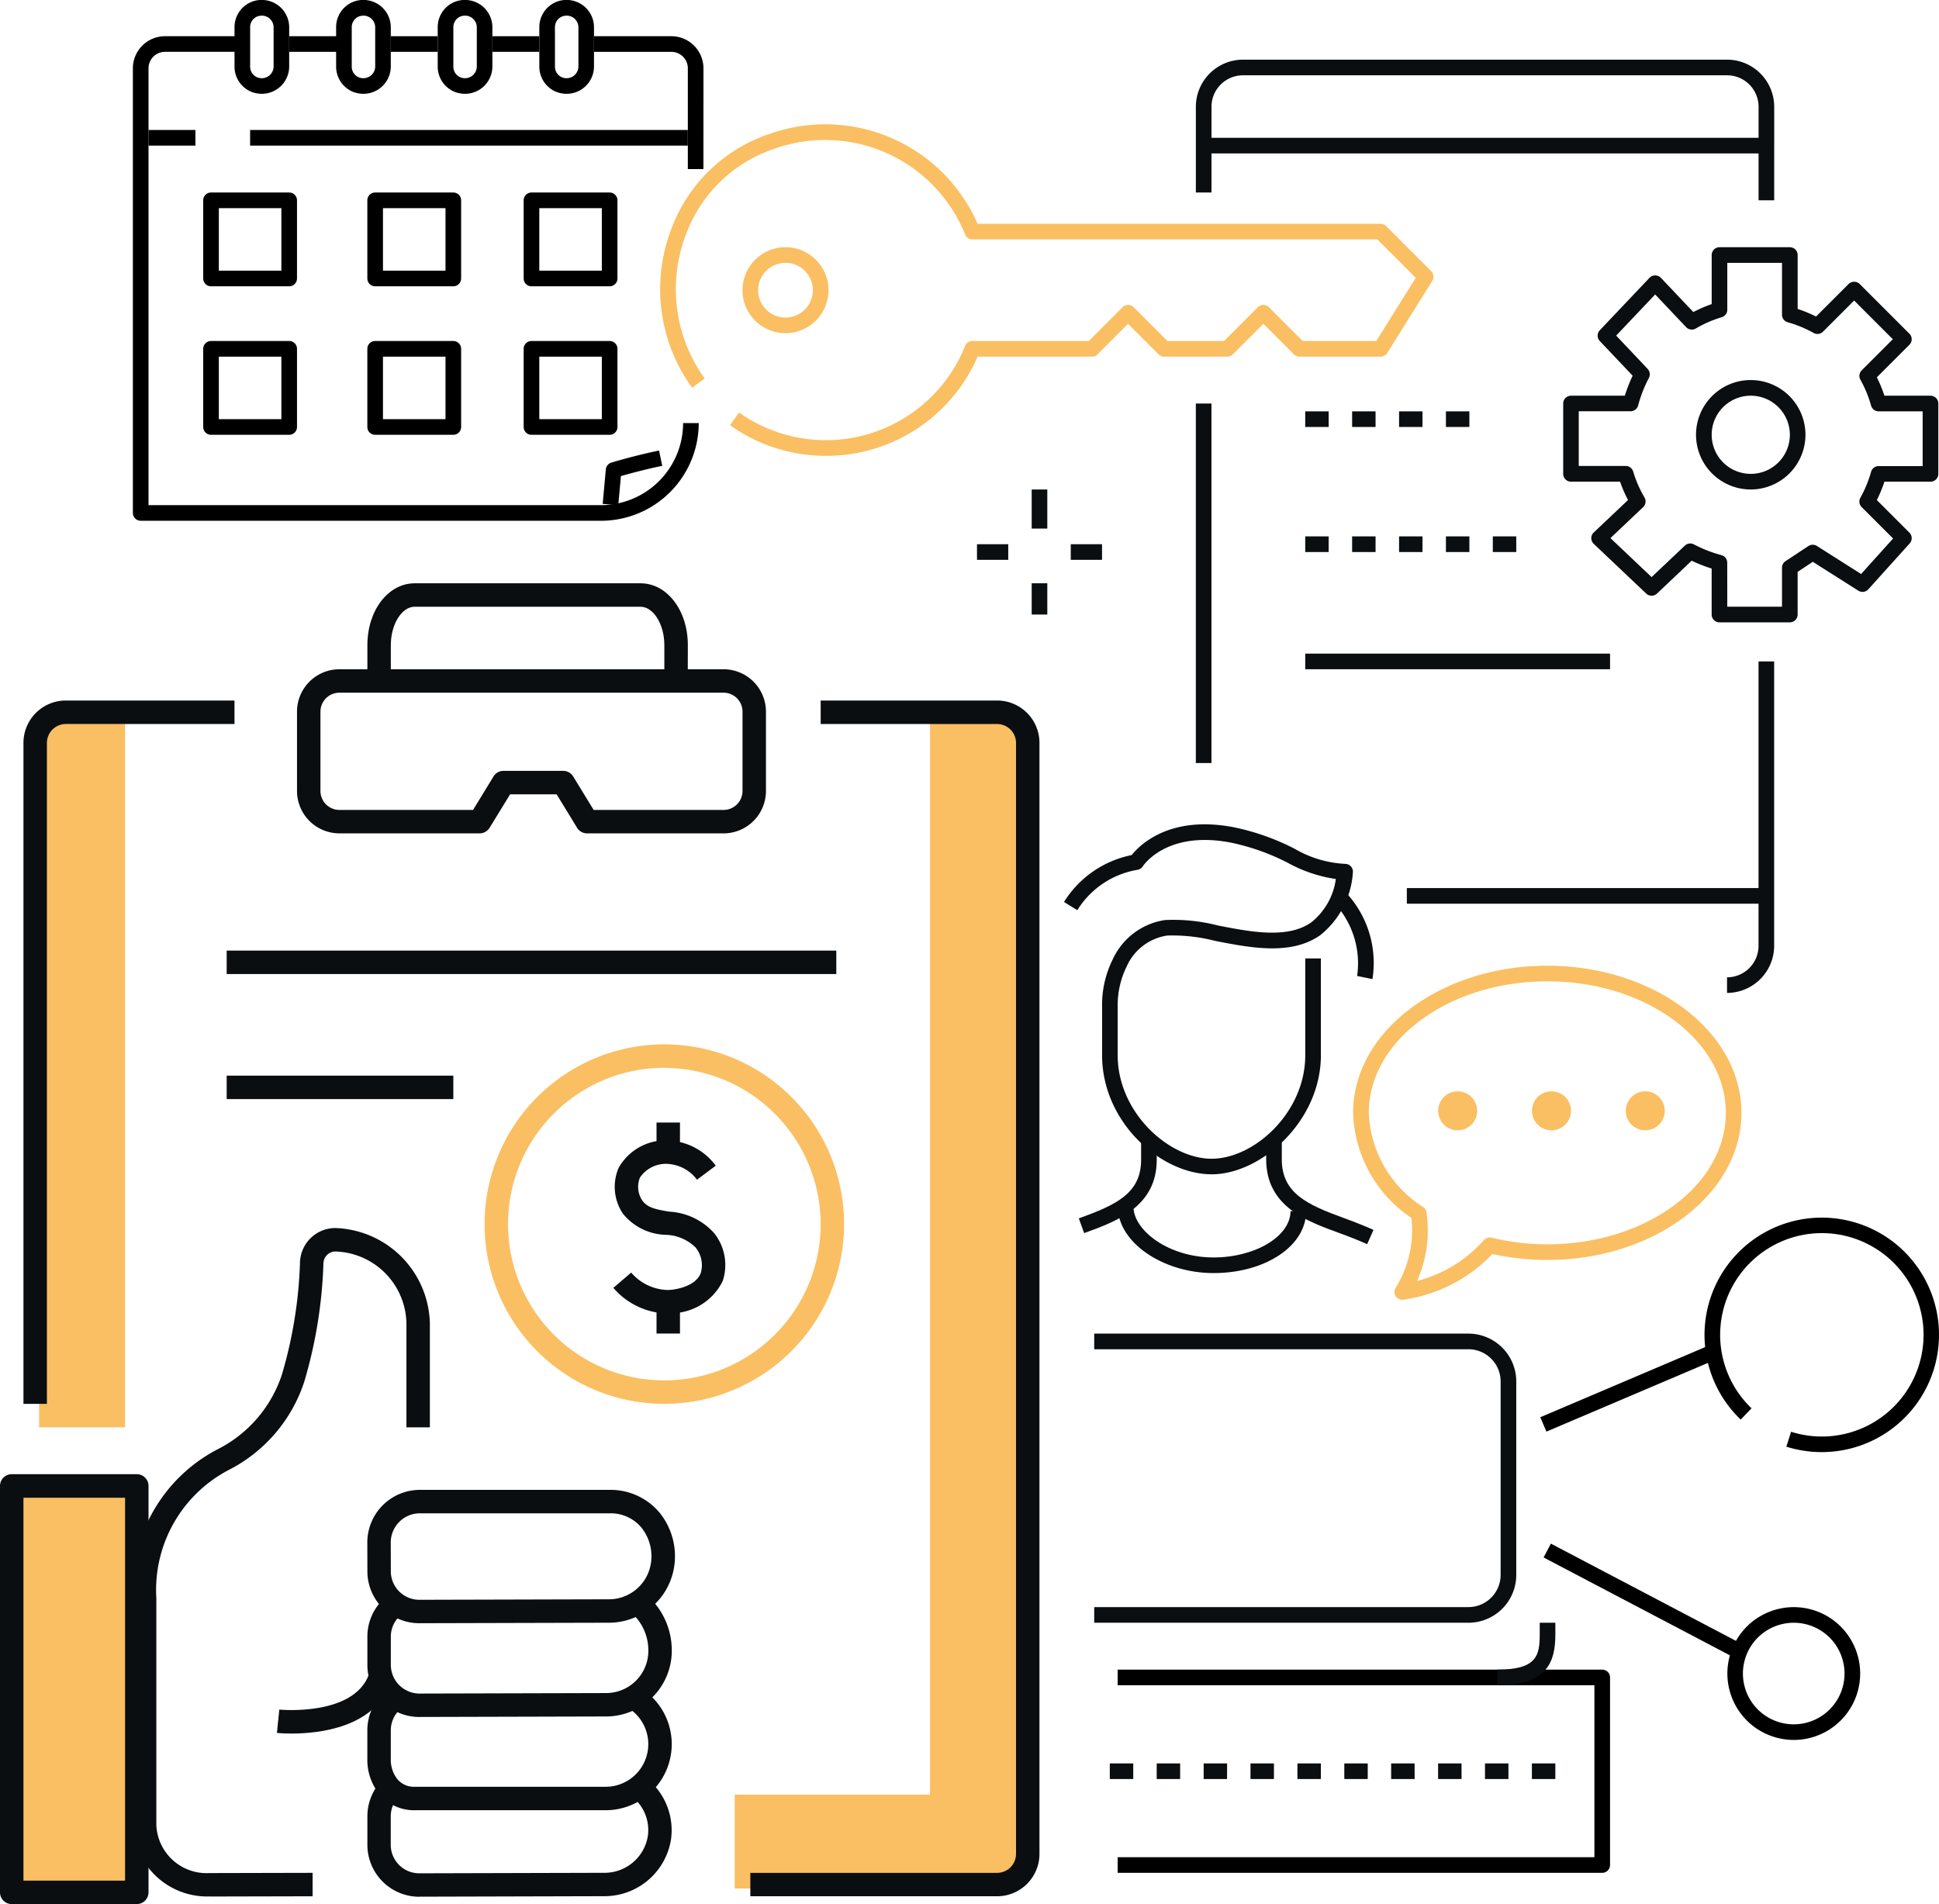 <svg xmlns="http://www.w3.org/2000/svg" width="129.28" height="126.957" viewBox="0 0 129.28 126.957">
  <g id="img_service_flow_02_04" transform="translate(0)">
    <rect id="長方形_1073" data-name="長方形 1073" width="5.732" height="46.899" transform="translate(2.606 48.271)" fill="#fabf62"/>
    <path id="パス_8049" data-name="パス 8049" d="M487.072,91.632v71.912H474.044V169.8H492.8V91.632Z" transform="translate(-425.06 -43.882)" fill="#fabf62"/>
    <path id="パス_8050" data-name="パス 8050" d="M446.485,96.575h-9.1a.781.781,0,0,1-.667-.374l-1.364-2.231h-3.1L430.887,96.2a.782.782,0,0,1-.667.374h-9.349a2.829,2.829,0,0,1-2.826-2.826V88.458a2.829,2.829,0,0,1,2.826-2.826h25.614a2.829,2.829,0,0,1,2.826,2.826v5.291a2.83,2.83,0,0,1-2.826,2.826m-8.662-1.563h8.662a1.265,1.265,0,0,0,1.263-1.263V88.458a1.265,1.265,0,0,0-1.263-1.263H420.871a1.264,1.264,0,0,0-1.263,1.263v5.291a1.264,1.264,0,0,0,1.263,1.263h8.911l1.363-2.231a.782.782,0,0,1,.667-.374h3.98a.781.781,0,0,1,.667.374Z" transform="translate(-398.242 -41.008)" fill="#0b0e11"/>
    <path id="パス_8051" data-name="パス 8051" d="M492.5,169.361H476.044V167.8H492.5a1.26,1.26,0,0,0,1.258-1.258V92.454A1.26,1.26,0,0,0,492.5,91.2H480.734V89.632H492.5a2.825,2.825,0,0,1,2.822,2.822v74.085a2.825,2.825,0,0,1-2.822,2.822" transform="translate(-426.017 -42.924)" fill="#0b0e11"/>
    <path id="パス_8052" data-name="パス 8052" d="M384.607,136.531h-1.563V92.454a2.825,2.825,0,0,1,2.822-2.822h11.248V91.2H385.866a1.26,1.26,0,0,0-1.258,1.259Z" transform="translate(-381.48 -42.924)" fill="#0b0e11"/>
    <path id="パス_8053" data-name="パス 8053" d="M448.409,80.885h-1.563V78.751c0-1.386-.729-2.556-1.59-2.556H430.2c-.862,0-1.59,1.17-1.59,2.556v2.134h-1.563V78.751c0-2.31,1.385-4.119,3.154-4.119h15.058c1.769,0,3.154,1.809,3.154,4.119Z" transform="translate(-402.552 -35.74)" fill="#0b0e11"/>
    <path id="パス_8054" data-name="パス 8054" d="M454.029,157.6a11.985,11.985,0,1,1,11.985-11.985A12,12,0,0,1,454.029,157.6m0-22.407a10.422,10.422,0,1,0,10.422,10.422A10.434,10.434,0,0,0,454.029,135.2" transform="translate(-409.735 -63.995)" fill="#fabf62"/>
    <rect id="長方形_1074" data-name="長方形 1074" width="1.563" height="1.563" transform="translate(43.773 74.847)" fill="#0b0e11"/>
    <rect id="長方形_1075" data-name="長方形 1075" width="1.563" height="1.563" transform="translate(43.773 87.354)" fill="#0b0e11"/>
    <path id="パス_8055" data-name="パス 8055" d="M462.082,157.478a4.867,4.867,0,0,1-3.56-1.708l1.186-1.019a3.313,3.313,0,0,0,2.474,1.162c.612-.022,1.851-.286,2.166-1.13a1.868,1.868,0,0,0-.341-1.7,2.936,2.936,0,0,0-2.016-.849,3.8,3.8,0,0,1-2.843-1.423,3.213,3.213,0,0,1-.277-3.038,3.593,3.593,0,0,1,3.649-1.8,4.125,4.125,0,0,1,2.828,1.651l-1.252.936a2.6,2.6,0,0,0-1.733-1.031,2.086,2.086,0,0,0-2.071.891,1.644,1.644,0,0,0,.147,1.509c.336.493.905.61,1.807.76a4.333,4.333,0,0,1,2.992,1.429,3.407,3.407,0,0,1,.573,3.2,3.856,3.856,0,0,1-3.575,2.145l-.156,0" transform="translate(-417.626 -69.9)" fill="#0b0e11"/>
    <rect id="長方形_1076" data-name="長方形 1076" width="7.817" height="26.055" transform="translate(1.043 99.861)" fill="#fabf62"/>
    <path id="パス_8056" data-name="パス 8056" d="M402.135,201.7a4.953,4.953,0,0,1-5.091-4.776V181.8a10.511,10.511,0,0,1,5.654-9.918,8.585,8.585,0,0,0,4.281-4.974,29.589,29.589,0,0,0,1.207-7.476,2.359,2.359,0,0,1,2.335-2.3,6.515,6.515,0,0,1,6.325,6.356v6.932h-1.563v-6.93a4.886,4.886,0,0,0-4.76-4.795.811.811,0,0,0-.774.8,31.156,31.156,0,0,1-1.274,7.872,10.135,10.135,0,0,1-5.037,5.894,9.028,9.028,0,0,0-4.83,8.538v15.127a3.351,3.351,0,0,0,3.527,3.215l6.893-.016,0,1.563-6.882.016Z" transform="translate(-388.185 -75.25)" fill="#0b0e11"/>
    <path id="パス_8057" data-name="パス 8057" d="M430.5,199.525a3.462,3.462,0,0,1-3.458-3.449l-.005-1.928a3.511,3.511,0,0,1,3.5-3.516h12.692a4.26,4.26,0,0,1,3.288,1.513,4.614,4.614,0,0,1,.944,3.809,4.4,4.4,0,0,1-4.367,3.537l-12.581.033Zm12.736-7.329h-12.7a1.945,1.945,0,0,0-1.936,1.948l.005,1.928a1.9,1.9,0,0,0,1.894,1.89l12.587-.033a2.835,2.835,0,0,0,2.833-2.255,3.054,3.054,0,0,0-.606-2.525,2.658,2.658,0,0,0-2.079-.953" transform="translate(-402.547 -91.293)" fill="#0b0e11"/>
    <path id="パス_8058" data-name="パス 8058" d="M430.5,212.22a3.462,3.462,0,0,1-3.458-3.448l0-1.9a3.437,3.437,0,0,1,.98-2.421l1.12,1.091a1.883,1.883,0,0,0-.537,1.326l0,1.9a1.917,1.917,0,0,0,1.9,1.889l12.423-.033a2.818,2.818,0,0,0,2.831-2.514,3.362,3.362,0,0,0-1.181-2.9l1.084-1.126a4.907,4.907,0,0,1,1.654,4.152,4.389,4.389,0,0,1-4.385,3.949l-12.423.033Z" transform="translate(-402.547 -97.736)" fill="#0b0e11"/>
    <path id="パス_8059" data-name="パス 8059" d="M430.2,224.4a3.027,3.027,0,0,1-2.328-1.032,3.634,3.634,0,0,1-.833-2.384l0-1.9a3.442,3.442,0,0,1,.934-2.373l1.141,1.069a1.886,1.886,0,0,0-.511,1.3l0,1.9a2.08,2.08,0,0,0,.45,1.363,1.44,1.44,0,0,0,1.154.493h12.739a2.843,2.843,0,0,0,1.741-5.076l.969-1.227a4.406,4.406,0,0,1-2.708,7.866H430.2Z" transform="translate(-402.547 -103.699)" fill="#0b0e11"/>
    <path id="パス_8060" data-name="パス 8060" d="M430.5,235.634a3.462,3.462,0,0,1-3.458-3.448l0-1.9A3.452,3.452,0,0,1,427.89,228l1.177,1.03a1.887,1.887,0,0,0-.468,1.251l0,1.9a1.9,1.9,0,0,0,1.894,1.889l12.307-.033a2.921,2.921,0,0,0,2.939-2.441,2.828,2.828,0,0,0-.893-2.5l1.058-1.151a4.43,4.43,0,0,1,1.383,3.856,4.489,4.489,0,0,1-4.483,3.795l-12.3.033Z" transform="translate(-402.547 -109.164)" fill="#0b0e11"/>
    <path id="パス_8061" data-name="パス 8061" d="M416.456,218.156c-.552,0-.924-.036-.983-.042l.16-1.555c.05.005,4.988.471,5.987-2.381l1.475.516c-1.077,3.077-4.829,3.462-6.639,3.462" transform="translate(-397.01 -102.568)" fill="#0b0e11"/>
    <path id="パス_8062" data-name="パス 8062" d="M389.163,217.293h-8.338a.782.782,0,0,1-.782-.782v-27.1a.782.782,0,0,1,.782-.782h8.338a.782.782,0,0,1,.782.782v27.1a.782.782,0,0,1-.782.782m-7.556-1.563h6.774V190.2h-6.774Z" transform="translate(-380.043 -90.335)" fill="#0b0e11"/>
    <rect id="長方形_1077" data-name="長方形 1077" width="40.646" height="1.563" transform="translate(15.113 63.383)" fill="#0b0e11"/>
    <rect id="長方形_1078" data-name="長方形 1078" width="15.112" height="1.563" transform="translate(15.113 71.721)" fill="#0b0e11"/>
    <rect id="長方形_1079" data-name="長方形 1079" width="1.042" height="2.606" transform="translate(68.786 32.638)" fill="#0b0e11"/>
    <rect id="長方形_1080" data-name="長方形 1080" width="1.042" height="2.084" transform="translate(68.786 38.891)" fill="#0b0e11"/>
    <rect id="長方形_1081" data-name="長方形 1081" width="2.084" height="1.042" transform="translate(65.139 36.286)" fill="#0b0e11"/>
    <rect id="長方形_1082" data-name="長方形 1082" width="2.084" height="1.042" transform="translate(71.392 36.286)" fill="#0b0e11"/>
    <path id="パス_8063" data-name="パス 8063" d="M595.156,56.645h-4.69a.521.521,0,0,1-.521-.521V53.057a9.858,9.858,0,0,1-1.333-.522L586.3,54.726a.522.522,0,0,1-.717,0l-3.5-3.316a.521.521,0,0,1,0-.757l2.286-2.165a8.866,8.866,0,0,1-.53-1.223h-3.271a.521.521,0,0,1-.521-.521v-4.69a.521.521,0,0,1,.521-.521h3.588a9.841,9.841,0,0,1,.522-1.333l-2.192-2.313a.522.522,0,0,1,0-.717l3.316-3.5a.537.537,0,0,1,.757,0l2.165,2.285a8.87,8.87,0,0,1,1.223-.53V32.153a.521.521,0,0,1,.521-.521h4.69a.521.521,0,0,1,.521.521v3.595a9.09,9.09,0,0,1,1.227.505l2.171-2.171a.536.536,0,0,1,.737,0l3.316,3.316a.521.521,0,0,1,0,.737l-2.171,2.171a9.052,9.052,0,0,1,.505,1.227h3.073a.521.521,0,0,1,.521.521v4.69a.521.521,0,0,1-.521.521h-3.073a9.052,9.052,0,0,1-.505,1.227l2.171,2.171a.521.521,0,0,1,.019.717l-2.758,3.062a.521.521,0,0,1-.667.091l-3.034-1.925-1.012.669v2.846a.521.521,0,0,1-.521.521M590.987,55.6h3.648V53a.521.521,0,0,1,.234-.435l1.527-1.009a.522.522,0,0,1,.567-.005l2.947,1.87,2.132-2.367-2.094-2.094a.521.521,0,0,1-.087-.623,8.016,8.016,0,0,0,.714-1.732.521.521,0,0,1,.5-.379h2.938V42.575h-2.937a.521.521,0,0,1-.5-.379,8.031,8.031,0,0,0-.714-1.732.521.521,0,0,1,.087-.623l2.075-2.075-2.579-2.579-2.075,2.075a.521.521,0,0,1-.623.087,8.055,8.055,0,0,0-1.732-.714.521.521,0,0,1-.379-.5V32.674h-3.648V35.8a.521.521,0,0,1-.372.5,7.794,7.794,0,0,0-1.729.752.521.521,0,0,1-.643-.09l-2.065-2.18-2.6,2.743,2.1,2.221a.521.521,0,0,1,.082.6,8.8,8.8,0,0,0-.718,1.837.521.521,0,0,1-.5.386h-3.459v3.648h3.13a.521.521,0,0,1,.5.372,7.8,7.8,0,0,0,.753,1.729.522.522,0,0,1-.09.644l-2.18,2.065,2.743,2.6,2.22-2.1a.521.521,0,0,1,.6-.082,8.793,8.793,0,0,0,1.838.718.521.521,0,0,1,.386.5Z" transform="translate(-475.823 -15.148)" fill="#0b0e11"/>
    <path id="パス_8064" data-name="パス 8064" d="M600.692,55.927a3.648,3.648,0,1,1,3.648-3.648,3.652,3.652,0,0,1-3.648,3.648m0-6.253A2.606,2.606,0,1,0,603.3,52.28a2.608,2.608,0,0,0-2.606-2.606" transform="translate(-483.964 -23.29)" fill="#0b0e11"/>
    <path id="パス_8065" data-name="パス 8065" d="M571.606,17.012h-1.042V10.776a2.1,2.1,0,0,0-2.1-2.1H536.188a2.1,2.1,0,0,0-2.1,2.1v5.714h-1.042V10.776a3.148,3.148,0,0,1,3.144-3.144h32.273a3.148,3.148,0,0,1,3.144,3.144Z" transform="translate(-453.314 -3.655)" fill="#0b0e11"/>
    <rect id="長方形_1083" data-name="長方形 1083" width="1.042" height="23.971" transform="translate(79.73 26.906)" fill="#0b0e11"/>
    <path id="パス_8066" data-name="パス 8066" d="M601.01,106.735v-1.042a2.1,2.1,0,0,0,2.1-2.1V84.632h1.042V103.59a3.148,3.148,0,0,1-3.144,3.144" transform="translate(-485.863 -40.529)" fill="#0b0e11"/>
    <path id="パス_8067" data-name="パス 8067" d="M557.987,53.674h-1.563V52.632h1.563Zm-3.127,0H553.3V52.632h1.563Zm-3.127,0h-1.563V52.632h1.563Zm-3.127,0h-1.563V52.632h1.563Z" transform="translate(-460.019 -25.205)" fill="#0b0e11"/>
    <path id="パス_8068" data-name="パス 8068" d="M561.114,69.674H559.55V68.632h1.563Zm-3.127,0h-1.563V68.632h1.563Zm-3.127,0H553.3V68.632h1.563Zm-3.127,0h-1.563V68.632h1.563Zm-3.127,0h-1.563V68.632h1.563Z" transform="translate(-460.019 -32.867)" fill="#0b0e11"/>
    <rect id="長方形_1084" data-name="長方形 1084" width="20.323" height="1.042" transform="translate(87.025 43.581)" fill="#0b0e11"/>
    <rect id="長方形_1085" data-name="長方形 1085" width="37.52" height="1.042" transform="translate(80.251 9.188)" fill="#0b0e11"/>
    <rect id="長方形_1086" data-name="長方形 1086" width="23.971" height="1.042" transform="translate(93.799 59.214)" fill="#0b0e11"/>
    <path id="パス_8069" data-name="パス 8069" d="M605.475,214.491a4.427,4.427,0,1,1,3.122-1.285,4.415,4.415,0,0,1-3.122,1.285m-2.387-6.83a3.387,3.387,0,1,0,4.79.016,3.391,3.391,0,0,0-4.79-.016" transform="translate(-485.881 -98.478)"/>
    <rect id="長方形_1087" data-name="長方形 1087" width="12.245" height="1.042" transform="translate(102.697 94.497) rotate(-23.052)"/>
    <path id="パス_8070" data-name="パス 8070" d="M605.949,171.435a7.808,7.808,0,0,1-2.362-.363l.315-.994a6.781,6.781,0,1,0-2.636-1.564l-.721.753a7.817,7.817,0,1,1,5.4,2.168" transform="translate(-484.485 -74.613)"/>
    <rect id="長方形_1088" data-name="長方形 1088" width="1.042" height="14.205" transform="matrix(0.465, -0.885, 0.885, 0.465, 102.918, 103.847)"/>
    <path id="パス_8071" data-name="パス 8071" d="M475.579,38.034a10.968,10.968,0,0,1-6.4-2.042l.6-.849a10,10,0,0,0,15.075-4.438.52.52,0,0,1,.484-.327H493.1l2.253-2.253a.522.522,0,0,1,.737,0l2.252,2.253h3.777l2.252-2.253a.522.522,0,0,1,.737,0l2.252,2.253h4.907l2.634-4.214-2.561-2.56h-27a.521.521,0,0,1-.484-.327,10.063,10.063,0,0,0-12.719-5.715,9.478,9.478,0,0,0-5.876,5.664,10.179,10.179,0,0,0,1.23,9.654l-.842.614a11.207,11.207,0,0,1-1.368-10.627,10.531,10.531,0,0,1,6.526-6.294,11.09,11.09,0,0,1,13.879,5.989h26.868a.523.523,0,0,1,.369.152l3.006,3.007a.521.521,0,0,1,.073.645L513,31.175a.523.523,0,0,1-.442.245h-5.411a.522.522,0,0,1-.368-.153l-2.037-2.036L502.7,31.268a.522.522,0,0,1-.368.153h-4.209a.523.523,0,0,1-.368-.153l-2.036-2.036-2.036,2.036a.523.523,0,0,1-.368.153h-7.627a10.988,10.988,0,0,1-10.11,6.614" transform="translate(-420.506 -7.641)" fill="#fabf62"/>
    <path id="パス_8072" data-name="パス 8072" d="M477.91,37.364a2.866,2.866,0,1,1,2.866-2.866,2.869,2.869,0,0,1-2.866,2.866m0-4.69a1.824,1.824,0,1,0,1.824,1.824,1.826,1.826,0,0,0-1.824-1.824" transform="translate(-425.538 -15.148)" fill="#fabf62"/>
    <path id="パス_8073" data-name="パス 8073" d="M526.018,128.808c-3.377,0-7.3-3.468-7.3-7.939V117.6a6.77,6.77,0,0,1,.7-3.1,4.573,4.573,0,0,1,3.5-2.645,11.951,11.951,0,0,1,3.545.368c2.167.422,4.624.9,6.2-.211a4.471,4.471,0,0,0,1.641-2.893,9.419,9.419,0,0,1-3.182-1.067,14.876,14.876,0,0,0-3.813-1.358c-4.252-.824-5.812,1.483-5.877,1.581a.528.528,0,0,1-.336.229,5.858,5.858,0,0,0-4.03,2.694l-.888-.546a6.917,6.917,0,0,1,4.513-3.128c.518-.652,2.516-2.686,6.815-1.854a15.763,15.763,0,0,1,4.064,1.44,7.379,7.379,0,0,0,3.352,1,.521.521,0,0,1,.515.6,5.829,5.829,0,0,1-2.175,4.156c-1.941,1.367-4.63.844-7,.381a11.4,11.4,0,0,0-3.2-.358,3.528,3.528,0,0,0-2.714,2.085,5.815,5.815,0,0,0-.59,2.628v3.269c0,3.82,3.425,6.9,6.261,6.9s6.245-3.077,6.245-6.9v-6.454h1.042v6.454c0,4.4-3.987,7.939-7.288,7.939" transform="translate(-445.238 -50.51)" fill="#0b0e11"/>
    <path id="パス_8074" data-name="パス 8074" d="M555.352,227.181H523.044v-1.042h31.787V214.674H523.044v-1.042h32.308a.521.521,0,0,1,.521.521V226.66a.521.521,0,0,1-.521.521" transform="translate(-448.526 -102.307)"/>
    <path id="パス_8075" data-name="パス 8075" d="M518.431,151.961l-.356-.98c2.509-.911,4.153-1.676,4.153-3.912v-1.437h1.042v1.437c0,3.134-2.683,4.109-4.839,4.892" transform="translate(-446.146 -69.742)" fill="#0b0e11"/>
    <path id="パス_8076" data-name="パス 8076" d="M548.778,152.7c-.571-.254-1.2-.506-1.875-.75-2.165-.786-4.858-1.765-4.858-4.912v-1.408h1.042v1.408c0,2.249,1.652,3.017,4.172,3.932.7.253,1.349.514,1.942.777Z" transform="translate(-457.625 -69.742)" fill="#0b0e11"/>
    <path id="パス_8077" data-name="パス 8077" d="M529.449,158.834c-3.4,0-6.381-2.065-6.381-4.418h1.042c0,1.561,2.332,3.376,5.339,3.376,2.782,0,5.132-1.414,5.132-3.088h1.042c0,2.316-2.712,4.13-6.175,4.13" transform="translate(-448.537 -73.949)" fill="#0b0e11"/>
    <path id="パス_8078" data-name="パス 8078" d="M544.995,189.913H520.044v-1.042h24.951a2.149,2.149,0,0,0,2.146-2.146v-12.9a2.149,2.149,0,0,0-2.146-2.146H520.044v-1.042h24.951a3.192,3.192,0,0,1,3.189,3.189v12.9a3.192,3.192,0,0,1-3.189,3.189" transform="translate(-447.089 -81.715)" fill="#0b0e11"/>
    <path id="パス_8079" data-name="パス 8079" d="M571.628,211.8v-1.042c2.626,0,2.823-.931,2.823-2.352v-.774h1.042v.774c0,1.763-.469,3.394-3.865,3.394" transform="translate(-471.792 -99.434)" fill="#0b0e11"/>
    <path id="パス_8080" data-name="パス 8080" d="M553.3,119.932l-1.021-.21a5.9,5.9,0,0,0-1.53-4.873l.738-.736a6.857,6.857,0,0,1,1.813,5.819" transform="translate(-461.795 -54.648)" fill="#0b0e11"/>
    <path id="パス_8081" data-name="パス 8081" d="M556.445,145.837a.521.521,0,0,1-.443-.795,7.293,7.293,0,0,0,1.021-2.787,7.167,7.167,0,0,0,.025-1.881,8.743,8.743,0,0,1-3.884-7c0-5.409,5.808-9.81,12.947-9.81s12.947,4.4,12.947,9.81-5.808,9.81-12.947,9.81a16.844,16.844,0,0,1-3.66-.4,9.93,9.93,0,0,1-2.658,2,10.255,10.255,0,0,1-3.272,1.049.511.511,0,0,1-.074.005m9.664-21.232c-6.564,0-11.9,3.933-11.9,8.768a7.8,7.8,0,0,0,3.632,6.288.52.52,0,0,1,.213.347,8.233,8.233,0,0,1-.63,4.58,9.16,9.16,0,0,0,1.892-.73,8.9,8.9,0,0,0,2.57-2,.522.522,0,0,1,.513-.161,15.774,15.774,0,0,0,3.716.442c6.564,0,11.9-3.933,11.9-8.768s-5.341-8.768-11.9-8.768" transform="translate(-462.949 -59.173)" fill="#fabf62"/>
    <path id="パス_8082" data-name="パス 8082" d="M566.649,140.935a1.3,1.3,0,1,1-1.3-1.3,1.3,1.3,0,0,1,1.3,1.3" transform="translate(-468.16 -66.869)" fill="#fabf62"/>
    <path id="パス_8083" data-name="パス 8083" d="M578.65,140.935a1.3,1.3,0,1,1-1.3-1.3,1.3,1.3,0,0,1,1.3,1.3" transform="translate(-473.907 -66.869)" fill="#fabf62"/>
    <path id="パス_8084" data-name="パス 8084" d="M590.65,140.935a1.3,1.3,0,1,1-1.3-1.3,1.3,1.3,0,0,1,1.3,1.3" transform="translate(-479.654 -66.869)" fill="#fabf62"/>
    <path id="パス_8085" data-name="パス 8085" d="M428.259,36.94H397.565a.521.521,0,0,1-.521-.521V6.775a2.145,2.145,0,0,1,2.143-2.143h5.153V5.674h-5.153a1.1,1.1,0,0,0-1.1,1.1V35.9h30.172a5.477,5.477,0,0,0,5.471-5.471h1.042a6.521,6.521,0,0,1-6.513,6.513" transform="translate(-388.185 -2.218)"/>
    <path id="パス_8086" data-name="パス 8086" d="M463.339,13.491H462.3V6.775a1.1,1.1,0,0,0-1.1-1.1h-5.153V4.632H461.2a2.145,2.145,0,0,1,2.143,2.143Z" transform="translate(-416.44 -2.218)"/>
    <rect id="長方形_1089" data-name="長方形 1089" width="3.127" height="1.042" transform="translate(32.83 2.414)"/>
    <rect id="長方形_1090" data-name="長方形 1090" width="3.127" height="1.042" transform="translate(26.056 2.414)"/>
    <rect id="長方形_1091" data-name="長方形 1091" width="3.648" height="1.042" transform="translate(19.281 2.414)"/>
    <rect id="長方形_1092" data-name="長方形 1092" width="29.182" height="1.042" transform="translate(16.676 8.667)"/>
    <rect id="長方形_1093" data-name="長方形 1093" width="3.127" height="1.042" transform="translate(9.902 8.667)"/>
    <path id="パス_8087" data-name="パス 8087" d="M411.87,6.254a1.96,1.96,0,0,1-.724-.142,1.818,1.818,0,0,1-1.1-1.7V1.838a1.817,1.817,0,0,1,1.1-1.7,1.845,1.845,0,0,1,1.745.172,1.822,1.822,0,0,1,.8,1.51V4.43a1.825,1.825,0,0,1-1.821,1.824m0-5.212a.905.905,0,0,0-.336.068.77.77,0,0,0-.446.729V4.415a.77.77,0,0,0,.446.729.8.8,0,0,0,.774-.066.782.782,0,0,0,.344-.648V1.824a.782.782,0,0,0-.782-.782" transform="translate(-394.41 0.001)"/>
    <path id="パス_8088" data-name="パス 8088" d="M424.87,6.254a1.96,1.96,0,0,1-.724-.142,1.818,1.818,0,0,1-1.1-1.7V1.838a1.817,1.817,0,0,1,1.1-1.7,1.845,1.845,0,0,1,1.745.172,1.822,1.822,0,0,1,.8,1.51V4.43a1.825,1.825,0,0,1-1.821,1.824m0-5.212a.905.905,0,0,0-.336.068.77.77,0,0,0-.446.729V4.415a.77.77,0,0,0,.446.729.8.8,0,0,0,.774-.066.782.782,0,0,0,.344-.648V1.824a.782.782,0,0,0-.782-.782" transform="translate(-400.636 0.001)"/>
    <path id="パス_8089" data-name="パス 8089" d="M437.87,6.254a1.96,1.96,0,0,1-.724-.142,1.818,1.818,0,0,1-1.1-1.7V1.838a1.817,1.817,0,0,1,1.1-1.7,1.845,1.845,0,0,1,1.745.172,1.822,1.822,0,0,1,.8,1.51V4.43a1.825,1.825,0,0,1-1.821,1.824m0-5.212a.9.9,0,0,0-.336.068.77.77,0,0,0-.445.729V4.415a.77.77,0,0,0,.445.729.8.8,0,0,0,.774-.066.782.782,0,0,0,.344-.648V1.824a.782.782,0,0,0-.782-.782" transform="translate(-406.862 0.001)"/>
    <path id="パス_8090" data-name="パス 8090" d="M450.87,6.254a1.96,1.96,0,0,1-.724-.142,1.818,1.818,0,0,1-1.1-1.7V1.838a1.817,1.817,0,0,1,1.1-1.7,1.845,1.845,0,0,1,1.745.172,1.822,1.822,0,0,1,.8,1.51V4.43a1.825,1.825,0,0,1-1.821,1.824m0-5.212a.9.9,0,0,0-.336.068.77.77,0,0,0-.446.729V4.415a.77.77,0,0,0,.446.729.8.8,0,0,0,.774-.066.782.782,0,0,0,.344-.648V1.824a.782.782,0,0,0-.782-.782" transform="translate(-413.087 0.001)"/>
    <path id="パス_8091" data-name="パス 8091" d="M458.194,61.3l-1.038-.094.209-2.3a.521.521,0,0,1,.366-.451c.06-.018,1.491-.455,3.183-.806l.211,1.021c-1.172.242-2.235.534-2.754.683Z" transform="translate(-416.972 -27.609)"/>
    <path id="パス_8092" data-name="パス 8092" d="M411.776,30.885h-5.211a.521.521,0,0,1-.521-.521V25.153a.521.521,0,0,1,.521-.521h5.211a.521.521,0,0,1,.521.521v5.211a.521.521,0,0,1-.521.521m-4.69-1.042h4.169V25.674h-4.169Z" transform="translate(-392.495 -11.796)"/>
    <path id="パス_8093" data-name="パス 8093" d="M432.776,30.885h-5.211a.521.521,0,0,1-.521-.521V25.153a.521.521,0,0,1,.521-.521h5.211a.521.521,0,0,1,.521.521v5.211a.521.521,0,0,1-.521.521m-4.69-1.042h4.169V25.674h-4.169Z" transform="translate(-402.552 -11.796)"/>
    <path id="パス_8094" data-name="パス 8094" d="M452.776,30.885h-5.211a.521.521,0,0,1-.521-.521V25.153a.521.521,0,0,1,.521-.521h5.211a.521.521,0,0,1,.521.521v5.211a.521.521,0,0,1-.521.521m-4.69-1.042h4.169V25.674h-4.169Z" transform="translate(-412.129 -11.796)"/>
    <path id="パス_8095" data-name="パス 8095" d="M411.776,49.886h-5.211a.521.521,0,0,1-.521-.521V44.153a.521.521,0,0,1,.521-.521h5.211a.521.521,0,0,1,.521.521v5.212a.521.521,0,0,1-.521.521m-4.69-1.042h4.169V44.674h-4.169Z" transform="translate(-392.495 -20.895)"/>
    <path id="パス_8096" data-name="パス 8096" d="M432.776,49.886h-5.211a.521.521,0,0,1-.521-.521V44.153a.521.521,0,0,1,.521-.521h5.211a.521.521,0,0,1,.521.521v5.212a.521.521,0,0,1-.521.521m-4.69-1.042h4.169V44.674h-4.169Z" transform="translate(-402.552 -20.895)"/>
    <path id="パス_8097" data-name="パス 8097" d="M452.776,49.886h-5.211a.521.521,0,0,1-.521-.521V44.153a.521.521,0,0,1,.521-.521h5.211a.521.521,0,0,1,.521.521v5.212a.521.521,0,0,1-.521.521m-4.69-1.042h4.169V44.674h-4.169Z" transform="translate(-412.129 -20.895)"/>
    <path id="パス_8098" data-name="パス 8098" d="M551.747,226.674h-1.563v-1.042h1.563Zm-3.127,0h-1.563v-1.042h1.563Zm-3.127,0H543.93v-1.042h1.563Zm-3.127,0H540.8v-1.042h1.563Zm-3.127,0h-1.563v-1.042h1.563Zm-3.127,0H534.55v-1.042h1.563Zm-3.127,0h-1.563v-1.042h1.563Zm-3.127,0H528.3v-1.042h1.563Zm-3.127,0h-1.563v-1.042h1.563Zm-3.127,0h-1.563v-1.042h1.563Z" transform="translate(-448.047 -108.054)" fill="#0b0e11"/>
  </g>
</svg>
